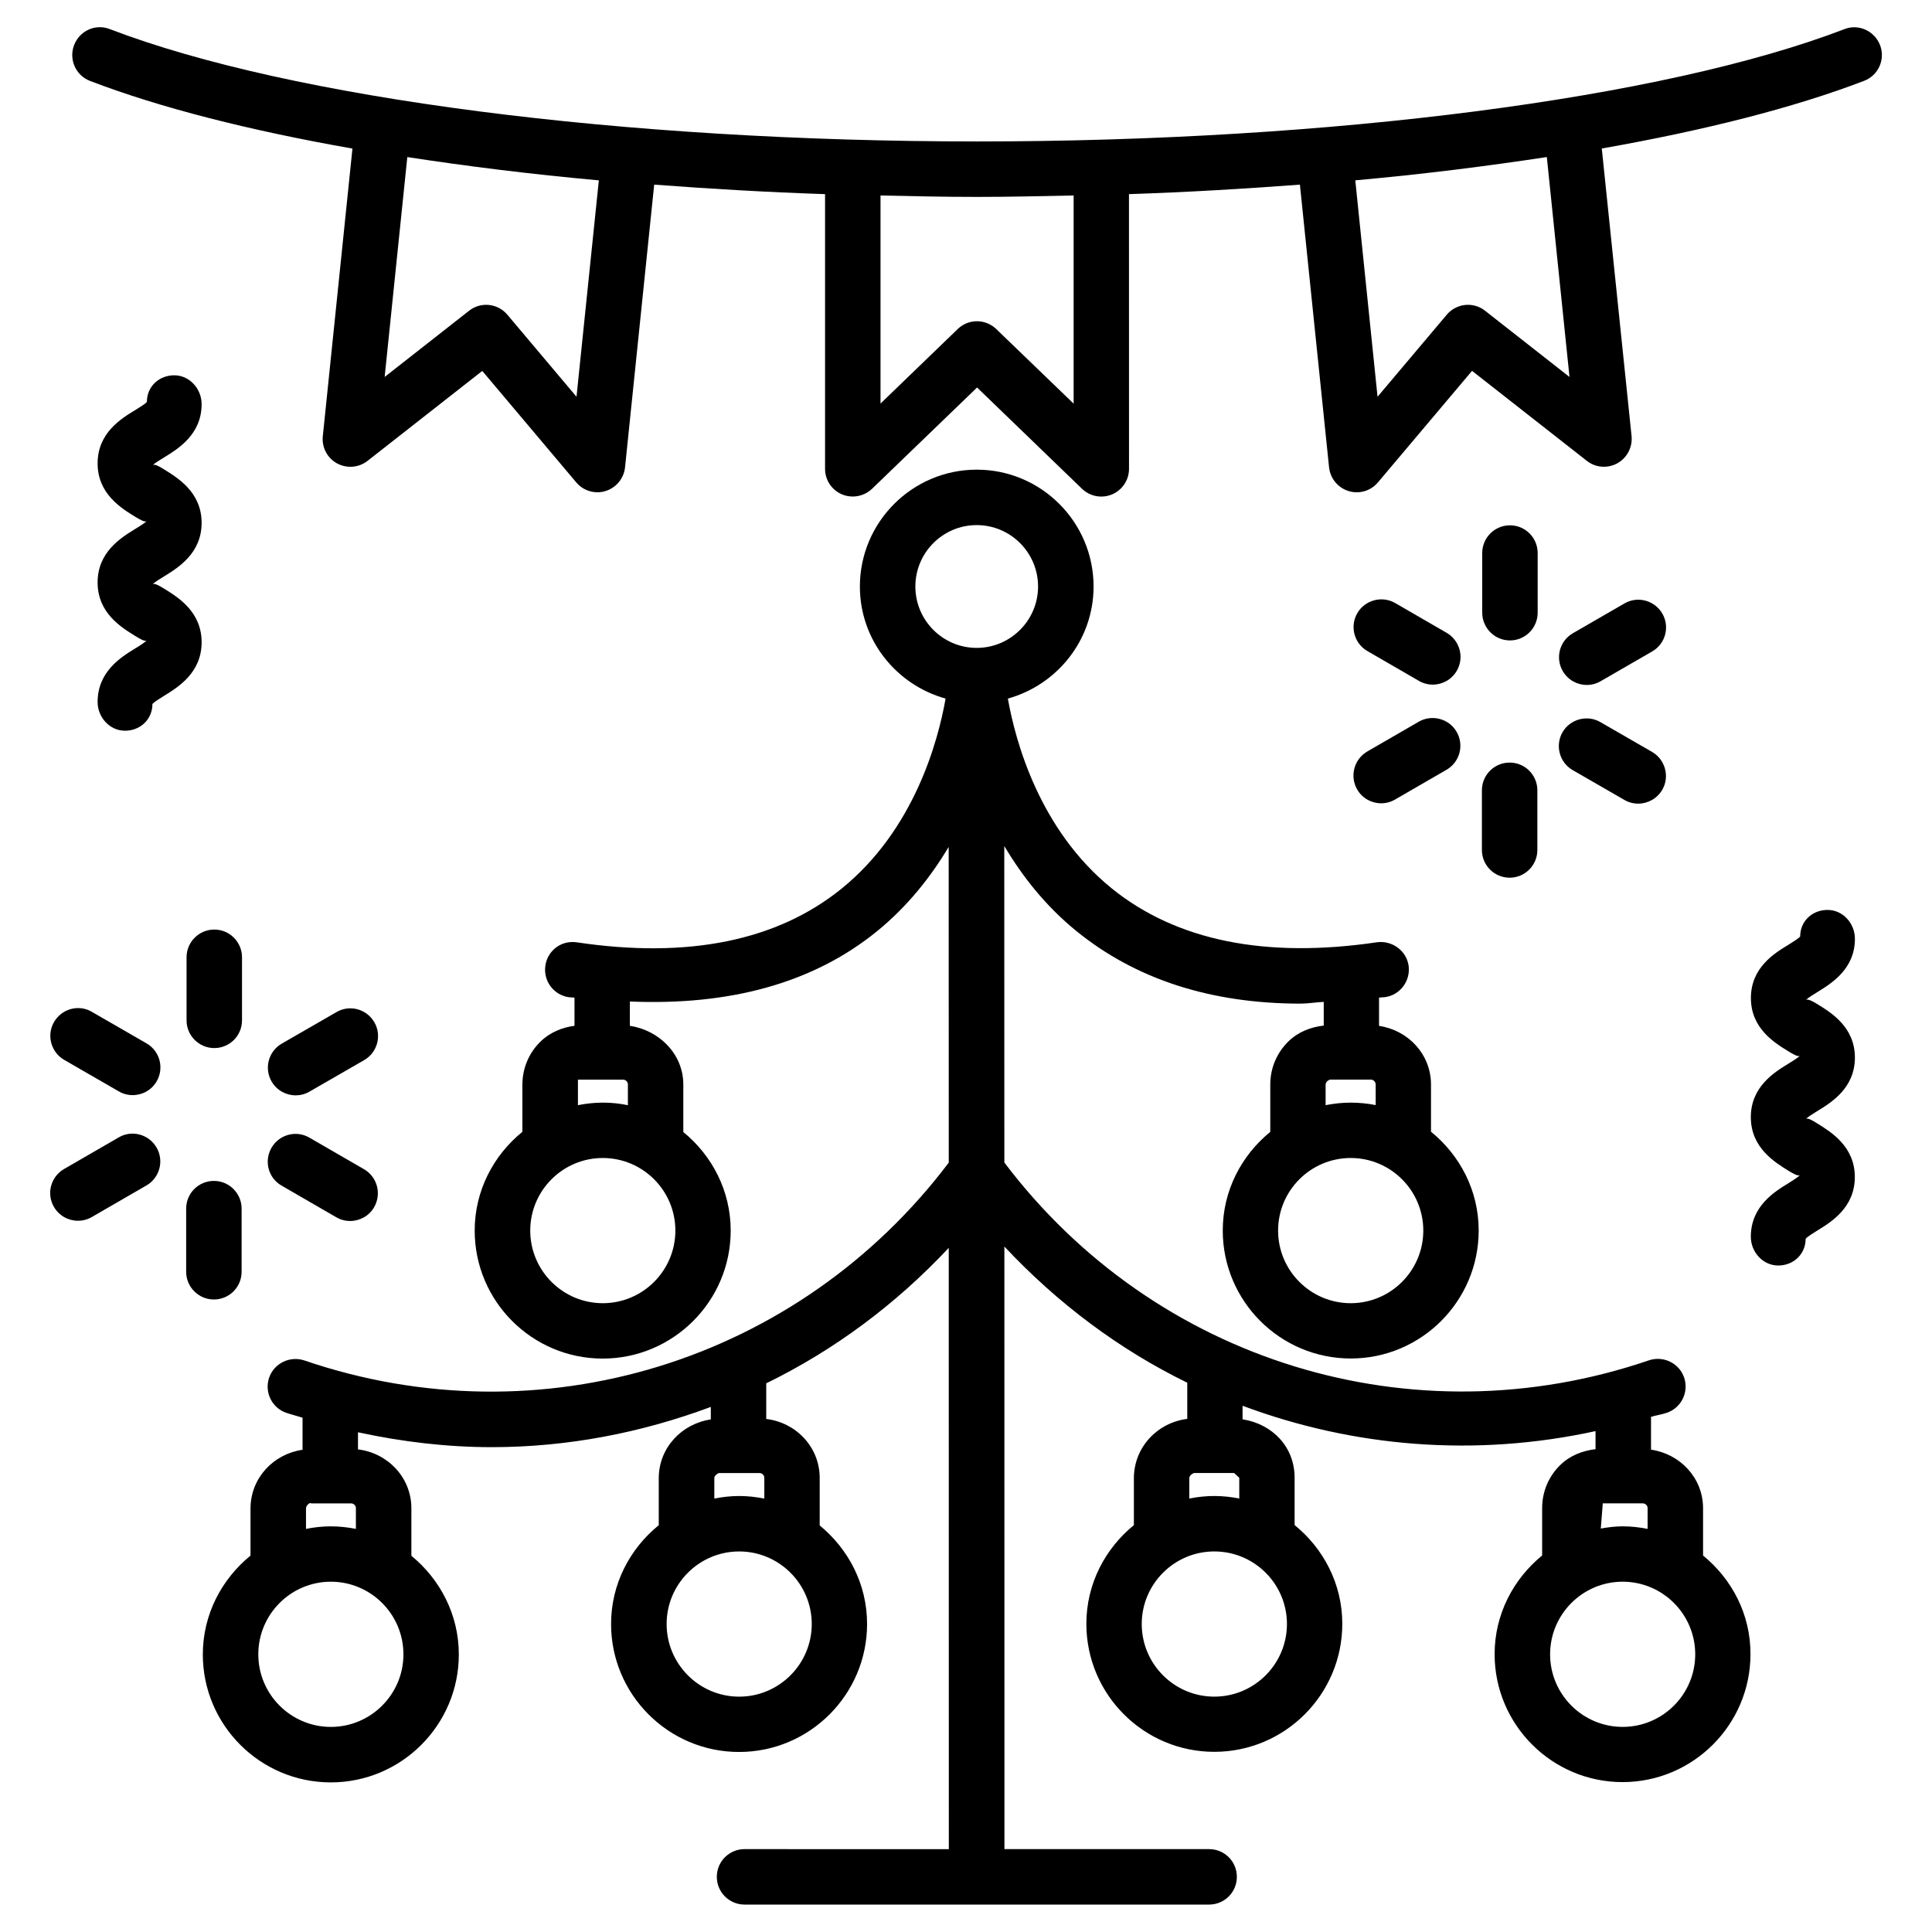 <?xml version="1.0" encoding="UTF-8"?>
<!-- Uploaded to: SVG Repo, www.svgrepo.com, Generator: SVG Repo Mixer Tools -->
<svg fill="#000000" width="800px" height="800px" version="1.1" viewBox="144 144 512 512" xmlns="http://www.w3.org/2000/svg">
 <g>
  <path d="m635.57 392.78c0-4.051-3.168-7.641-7.242-7.641s-7.262 2.981-7.262 7.031c-0.379 0.504-2.016 1.512-3.086 2.184-3.738 2.266-9.973 6.066-9.973 14.129 0 8.039 6.215 11.84 9.93 14.129 1.051 0.629 2.602 1.594 3.066 1.156-0.461 0.523-2.016 1.469-3.066 2.121-3.738 2.289-9.949 6.109-9.949 14.168 0 8.039 6.215 11.859 9.91 14.168 1.07 0.652 2.625 1.594 3.106 1.176-0.418 0.523-2.035 1.512-3.086 2.184-3.715 2.266-9.93 6.109-9.93 14.168 0 4.051 3.191 7.621 7.262 7.621 4.074 0 7.262-3.043 7.262-7.074 0.379-0.504 2.016-1.531 3.106-2.203 3.715-2.266 9.93-6.109 9.93-14.168 0-8.062-6.215-11.883-9.93-14.191-1.051-0.652-2.644-1.66-3.066-1.176 0.441-0.504 2.016-1.469 3.066-2.121 3.738-2.289 9.949-6.109 9.949-14.168 0-8.062-6.234-11.883-9.949-14.168-1.027-0.629-2.457-1.449-3.023-1.133 0.523-0.523 2.016-1.426 3.023-2.059 3.719-2.293 9.953-6.094 9.953-14.133z"/>
  <path d="m197.43 314.2c0-8.082-6.215-11.902-9.93-14.191-1.051-0.648-2.644-1.613-3.066-1.152 0.461-0.523 2.016-1.492 3.066-2.121 3.715-2.289 9.93-6.109 9.93-14.168 0-8.062-6.234-11.883-9.949-14.172-0.988-0.609-2.457-1.531-3.004-1.133 0.523-0.547 1.996-1.426 3.004-2.035 3.715-2.289 9.949-6.066 9.949-14.129 0-4.051-3.191-7.641-7.242-7.641-4.051 0-7.262 2.981-7.262 7.031-0.359 0.527-2.016 1.512-3.09 2.184-3.734 2.266-9.969 6.066-9.969 14.129 0 8.039 6.215 11.84 9.93 14.129 1.051 0.629 2.625 1.594 3.066 1.156-0.445 0.52-2.019 1.465-3.066 2.117-3.719 2.289-9.93 6.086-9.93 14.148 0 8.039 6.191 11.859 9.91 14.148 1.07 0.672 2.731 1.699 3.106 1.176-0.379 0.523-1.996 1.531-3.086 2.184-3.719 2.289-9.93 6.109-9.93 14.168 0 4.051 3.191 7.621 7.262 7.621 4.074 0 7.262-3.023 7.262-7.074 0.379-0.504 2.016-1.512 3.106-2.184 3.719-2.289 9.934-6.109 9.934-14.191z"/>
  <path d="m193.44 397.69v16.711c0 4.051 3.297 7.348 7.348 7.348 4.051 0 7.348-3.273 7.348-7.348v-16.711c0-4.051-3.297-7.348-7.348-7.348-4.055 0.004-7.348 3.297-7.348 7.348z"/>
  <path d="m182.84 420.51-14.484-8.355c-3.504-2.078-7.996-0.82-10.035 2.688-2.035 3.504-0.82 7.996 2.688 10.035l14.484 8.355c1.156 0.672 2.414 0.988 3.652 0.988 2.539 0 5.016-1.301 6.383-3.672 2.035-3.531 0.816-8.023-2.688-10.039z"/>
  <path d="m175.45 445.43-14.484 8.375c-3.504 2.035-4.723 6.527-2.664 10.055 1.363 2.332 3.82 3.652 6.359 3.652 1.258 0 2.519-0.316 3.672-0.988l14.484-8.375c3.504-2.035 4.723-6.527 2.664-10.055-2.031-3.484-6.523-4.742-10.031-2.664z"/>
  <path d="m208.03 481.03v-16.73c0-4.051-3.297-7.348-7.348-7.348-4.051 0-7.348 3.273-7.348 7.348v16.73c0 4.051 3.297 7.348 7.348 7.348 4.051 0 7.348-3.273 7.348-7.348z"/>
  <path d="m218.63 458.21 14.484 8.375c1.156 0.672 2.414 0.988 3.672 0.988 2.539 0 4.996-1.301 6.359-3.652 2.035-3.527 0.84-8.02-2.664-10.055l-14.484-8.375c-3.504-2.059-8.02-0.82-10.035 2.664-2.059 3.547-0.859 8.039 2.668 10.055z"/>
  <path d="m222.36 434.28c1.238 0 2.5-0.316 3.652-0.988l14.504-8.355c3.504-2.016 4.723-6.527 2.688-10.035-2.035-3.504-6.508-4.746-10.035-2.688l-14.504 8.359c-3.504 2.016-4.723 6.527-2.688 10.035 1.367 2.352 3.844 3.672 6.383 3.672z"/>
  <path d="m544.15 313.72c4.051 0 7.348-3.297 7.348-7.348v-15.809c0-4.051-3.273-7.348-7.348-7.348-4.074 0-7.348 3.297-7.348 7.348v15.809c0.02 4.051 3.293 7.348 7.348 7.348z"/>
  <path d="m506.39 316.55 13.645 7.894c1.156 0.672 2.414 0.988 3.672 0.988 2.519 0 4.996-1.324 6.359-3.672 2.035-3.504 0.84-7.996-2.688-10.055l-13.645-7.894c-3.441-1.996-7.996-0.84-10.035 2.688-2.031 3.523-0.836 8.016 2.691 10.051z"/>
  <path d="m503.66 353.21c1.344 2.352 3.84 3.672 6.359 3.672 1.258 0 2.519-0.316 3.672-0.988l13.645-7.894c3.527-2.035 4.723-6.527 2.688-10.055-2.035-3.527-6.57-4.68-10.035-2.688l-13.645 7.894c-3.523 2.062-4.699 6.555-2.684 10.059z"/>
  <path d="m536.72 369.25c0 4.051 3.273 7.348 7.348 7.348 4.074 0 7.348-3.297 7.348-7.348v-15.809c0-4.051-3.273-7.348-7.348-7.348-4.074 0-7.348 3.297-7.348 7.348z"/>
  <path d="m560.78 348.09 13.688 7.894c1.156 0.672 2.414 0.988 3.672 0.988 2.539 0 4.996-1.324 6.383-3.672 2.016-3.504 0.797-7.996-2.707-10.035l-13.688-7.894c-3.484-2.016-7.996-0.84-10.055 2.688-1.996 3.523-0.801 8.016 2.707 10.031z"/>
  <path d="m564.51 325.52c1.258 0 2.519-0.316 3.672-0.988l13.664-7.894c3.527-2.035 4.723-6.527 2.688-10.035-2.035-3.504-6.551-4.723-10.035-2.688l-13.664 7.894c-3.527 2.035-4.723 6.527-2.688 10.035 1.367 2.352 3.824 3.676 6.363 3.676z"/>
  <path d="m642.23 155.96c-1.449-3.801-5.773-5.731-9.488-4.219-47.883 18.367-135.95 29.746-229.8 29.746s-181.94-11.398-229.82-29.766c-3.82-1.512-8.039 0.441-9.488 4.238-1.449 3.781 0.441 8.039 4.219 9.488 18.516 7.094 42.215 13.121 69.547 17.926l-7.852 76.227c-0.316 2.938 1.176 5.773 3.758 7.199 2.582 1.406 5.773 1.152 8.082-0.652l30.418-23.848 24.918 29.559c1.406 1.68 3.484 2.602 5.606 2.602 0.715 0 1.449-0.105 2.164-0.336 2.812-0.883 4.828-3.336 5.144-6.254l7.727-74.941c14.695 1.113 29.746 1.996 45.281 2.519v72.801c0 2.961 1.762 5.606 4.473 6.758 2.688 1.133 5.836 0.566 7.977-1.469l27.836-26.848 27.816 26.848c1.387 1.344 3.234 2.059 5.102 2.059 0.965 0 1.953-0.188 2.875-0.586 2.707-1.156 4.473-3.82 4.473-6.758l-0.012-72.805c15.555-0.523 30.605-1.406 45.301-2.519l7.727 74.922c0.316 2.938 2.332 5.394 5.144 6.277 0.715 0.211 1.449 0.336 2.184 0.336 2.141 0 4.199-0.922 5.625-2.625l24.938-29.559 30.418 23.848c2.309 1.828 5.5 2.078 8.082 0.652 2.582-1.426 4.051-4.262 3.777-7.199l-7.894-76.227c27.312-4.809 51.012-10.832 69.504-17.926 3.801-1.43 5.691-5.688 4.242-9.469zm-345.45 93.184-18.328-21.746c-2.562-3.023-7.031-3.504-10.141-1.051l-22.375 17.551 6.004-58.273c15.996 2.457 32.852 4.555 50.758 6.172zm131.72 1.805-20.488-19.754c-2.875-2.75-7.367-2.75-10.203 0l-20.465 19.754v-55.145c8.48 0.188 16.941 0.379 25.59 0.379s17.109-0.211 25.59-0.379v55.145zm131.43-7.051-22.379-17.551c-3.066-2.434-7.578-1.996-10.141 1.051l-18.348 21.746-5.898-57.352c17.906-1.617 34.762-3.738 50.758-6.172z"/>
  <path d="m595.33 556.24v-12.656c-0.062-7.977-6.109-14.297-13.793-15.406v-8.691c1.387-0.441 2.812-0.609 4.199-1.09 3.84-1.301 5.879-5.5 4.578-9.32s-5.481-5.856-9.32-4.578c-62.723 21.41-130.99 0.293-170.83-52.418l-0.02-83.863c4.746 7.914 10.812 15.785 19.145 22.547 15.703 12.762 35.625 19.207 59.43 19.207 1.93 0 4.094-0.379 6.086-0.461v6.277c-3.504 0.398-6.824 1.699-9.383 4.219-3.066 3.023-4.766 7.012-4.785 11.355v12.594c-7.621 6.215-12.594 15.574-12.594 26.137 0 18.727 15.219 33.922 33.922 33.922 18.703 0 33.902-15.219 33.902-33.922 0-10.602-4.996-19.965-12.637-26.176v-12.617c-0.062-7.996-6.109-14.297-13.77-15.43v-7.496c0.566-0.082 1.051-0.043 1.617-0.125 4.008-0.586 6.781-4.344 6.215-8.355-0.586-3.988-4.387-6.695-8.332-6.191-29.641 4.387-53.234-0.441-70.324-14.254-19.23-15.574-25.547-39.047-27.543-50.316 13.059-3.633 22.715-15.512 22.715-29.703 0-17.066-13.875-30.965-30.965-30.965-17.066 0-30.965 13.898-30.965 30.965 0 14.211 9.656 26.07 22.715 29.703-1.996 11.293-8.312 34.785-27.562 50.359-17.047 13.812-40.621 18.641-70.176 14.234-4.094-0.609-7.746 2.164-8.332 6.191-0.586 4.008 2.184 7.766 6.191 8.355 0.547 0.082 1.008 0.043 1.531 0.105v7.473c-3.191 0.398-6.57 1.762-9.027 4.199-3.066 3-4.746 7.012-4.785 11.336v12.555c-7.641 6.215-12.637 15.574-12.637 26.176 0 18.727 15.219 33.922 33.922 33.922s33.922-15.219 33.922-33.922c0-10.559-4.953-19.902-12.555-26.113v-12.742c-0.082-8.102-6.551-14.273-14.168-15.406v-6.445c26.367 1.113 48.512-4.809 65.473-18.598 8.25-6.719 14.297-14.504 19.02-22.355l0.02 83.652c-39.844 52.73-108.15 73.828-170.79 52.418-3.801-1.258-7.996 0.734-9.32 4.578-1.301 3.84 0.734 8.02 4.578 9.32 1.426 0.484 2.856 0.82 4.281 1.281v8.5c-7.684 1.113-13.73 7.43-13.793 15.473v12.574c-7.641 6.234-12.637 15.598-12.637 26.199 0 18.703 15.219 33.902 33.922 33.902 18.703 0 33.922-15.219 33.922-33.902 0-10.578-4.977-19.922-12.574-26.156v-12.785c-0.105-8.082-6.34-14.465-14.148-15.406v-4.535c11.82 2.562 23.699 3.945 35.477 3.945 19.965 0 39.551-3.777 58.023-10.664v3.316c-7.684 1.133-13.73 7.453-13.793 15.473v12.555c-7.641 6.215-12.637 15.574-12.637 26.176 0 18.727 15.219 33.922 33.922 33.922s33.922-15.219 33.922-33.922c0-10.559-4.953-19.879-12.555-26.113v-12.742c-0.082-8.125-6.34-14.547-14.168-15.473v-9.445c17.906-8.734 34.281-20.867 48.367-35.895l0.02 159.35-54.137-0.016c-4.051 0-7.348 3.273-7.348 7.348s3.297 7.348 7.348 7.348h123.12c4.051 0 7.348-3.273 7.348-7.348s-3.273-7.348-7.348-7.348h-54.242l-0.02-159.69c14.148 15.094 30.48 27.312 48.469 36.086v9.594c-7.809 0.945-14.043 7.367-14.148 15.555v12.594c-7.621 6.215-12.594 15.574-12.594 26.156 0 18.727 15.219 33.922 33.902 33.922 18.727 0 33.922-15.219 33.922-33.922 0-10.602-4.996-19.965-12.637-26.176v-12.617c-0.02-8.02-5.793-14.148-13.793-15.406v-3.59c29.453 11 61.715 13.664 93.539 6.719v4.785c-3.504 0.418-6.801 1.699-9.363 4.219-3.066 3-4.766 7.012-4.785 11.336v12.617c-7.621 6.234-12.594 15.574-12.594 26.156 0 18.703 15.219 33.902 33.902 33.902 18.684 0 33.902-15.219 33.902-33.902 0.043-10.559-4.934-19.902-12.555-26.137zm-93.371-66.879c-10.621 0-19.25-8.629-19.25-19.25 0-10.602 8.629-19.23 19.25-19.23 10.602 0 19.23 8.629 19.23 19.23 0 10.621-8.629 19.25-19.23 19.25zm0-53.152c-2.289 0-4.512 0.25-6.656 0.672v-5.481c0.02-0.609 0.715-1.301 1.387-1.301h10.578c0.691 0 1.281 0.586 1.301 1.258v5.5c-2.137-0.418-4.344-0.648-6.609-0.648zm-198.21 53.152c-10.602 0-19.23-8.629-19.23-19.25 0-10.602 8.629-19.23 19.23-19.23s19.23 8.629 19.23 19.23c0 10.621-8.629 19.25-19.23 19.25zm0-53.152c-2.246 0-4.449 0.25-6.59 0.672v-6.758l11.941-0.004c0.734 0 1.301 0.586 1.301 1.258v5.519c-2.141-0.457-4.363-0.688-6.652-0.688zm-72.066 165.44c-10.602 0-19.23-8.629-19.23-19.23 0-10.621 8.629-19.25 19.23-19.25 10.602 0 19.23 8.629 19.23 19.25 0 10.602-8.629 19.23-19.23 19.23zm0-53.152c-2.246 0-4.449 0.25-6.59 0.672v-5.457c0-0.734 1.008-1.66 1.363-1.301h10.559c0.715 0 1.301 0.566 1.301 1.238v5.519c-2.141-0.418-4.363-0.672-6.633-0.672zm108.21 45.133c-10.602 0-19.23-8.629-19.23-19.25 0-10.602 8.629-19.23 19.23-19.23 10.602 0 19.23 8.629 19.23 19.23 0 10.602-8.629 19.25-19.23 19.25zm0-53.172c-2.246 0-4.449 0.25-6.59 0.672v-5.457c0-0.734 1.238-1.426 1.387-1.301h10.559c0.734 0 1.301 0.586 1.301 1.258v5.519c-2.144-0.441-4.367-0.691-6.656-0.691zm46.688-241.03c0-8.965 7.285-16.27 16.246-16.27 8.984 0 16.27 7.305 16.27 16.27 0 8.965-7.305 16.27-16.27 16.27-8.965 0-16.246-7.305-16.246-16.27zm79.223 294.2c-10.602 0-19.23-8.629-19.23-19.25 0-10.602 8.629-19.23 19.23-19.23 10.621 0 19.25 8.629 19.25 19.23 0 10.602-8.629 19.25-19.25 19.25zm0-53.172c-2.266 0-4.492 0.25-6.633 0.672v-5.438c0.02-0.754 1.195-1.406 1.387-1.324h10.496c0.02 0 1.344 1.258 1.363 1.258v5.5c-2.141-0.418-4.348-0.668-6.613-0.668zm102.95 1.953h10.578c0.715 0 1.301 0.566 1.301 1.238v5.519c-2.141-0.418-4.344-0.672-6.613-0.672-1.973 0-3.906 0.25-5.793 0.586zm5.269 59.238c-10.602 0-19.23-8.629-19.23-19.23 0-10.621 8.629-19.25 19.23-19.25 10.602 0 19.23 8.629 19.23 19.25-0.004 10.602-8.629 19.23-19.23 19.23z"/>
 </g>
</svg>